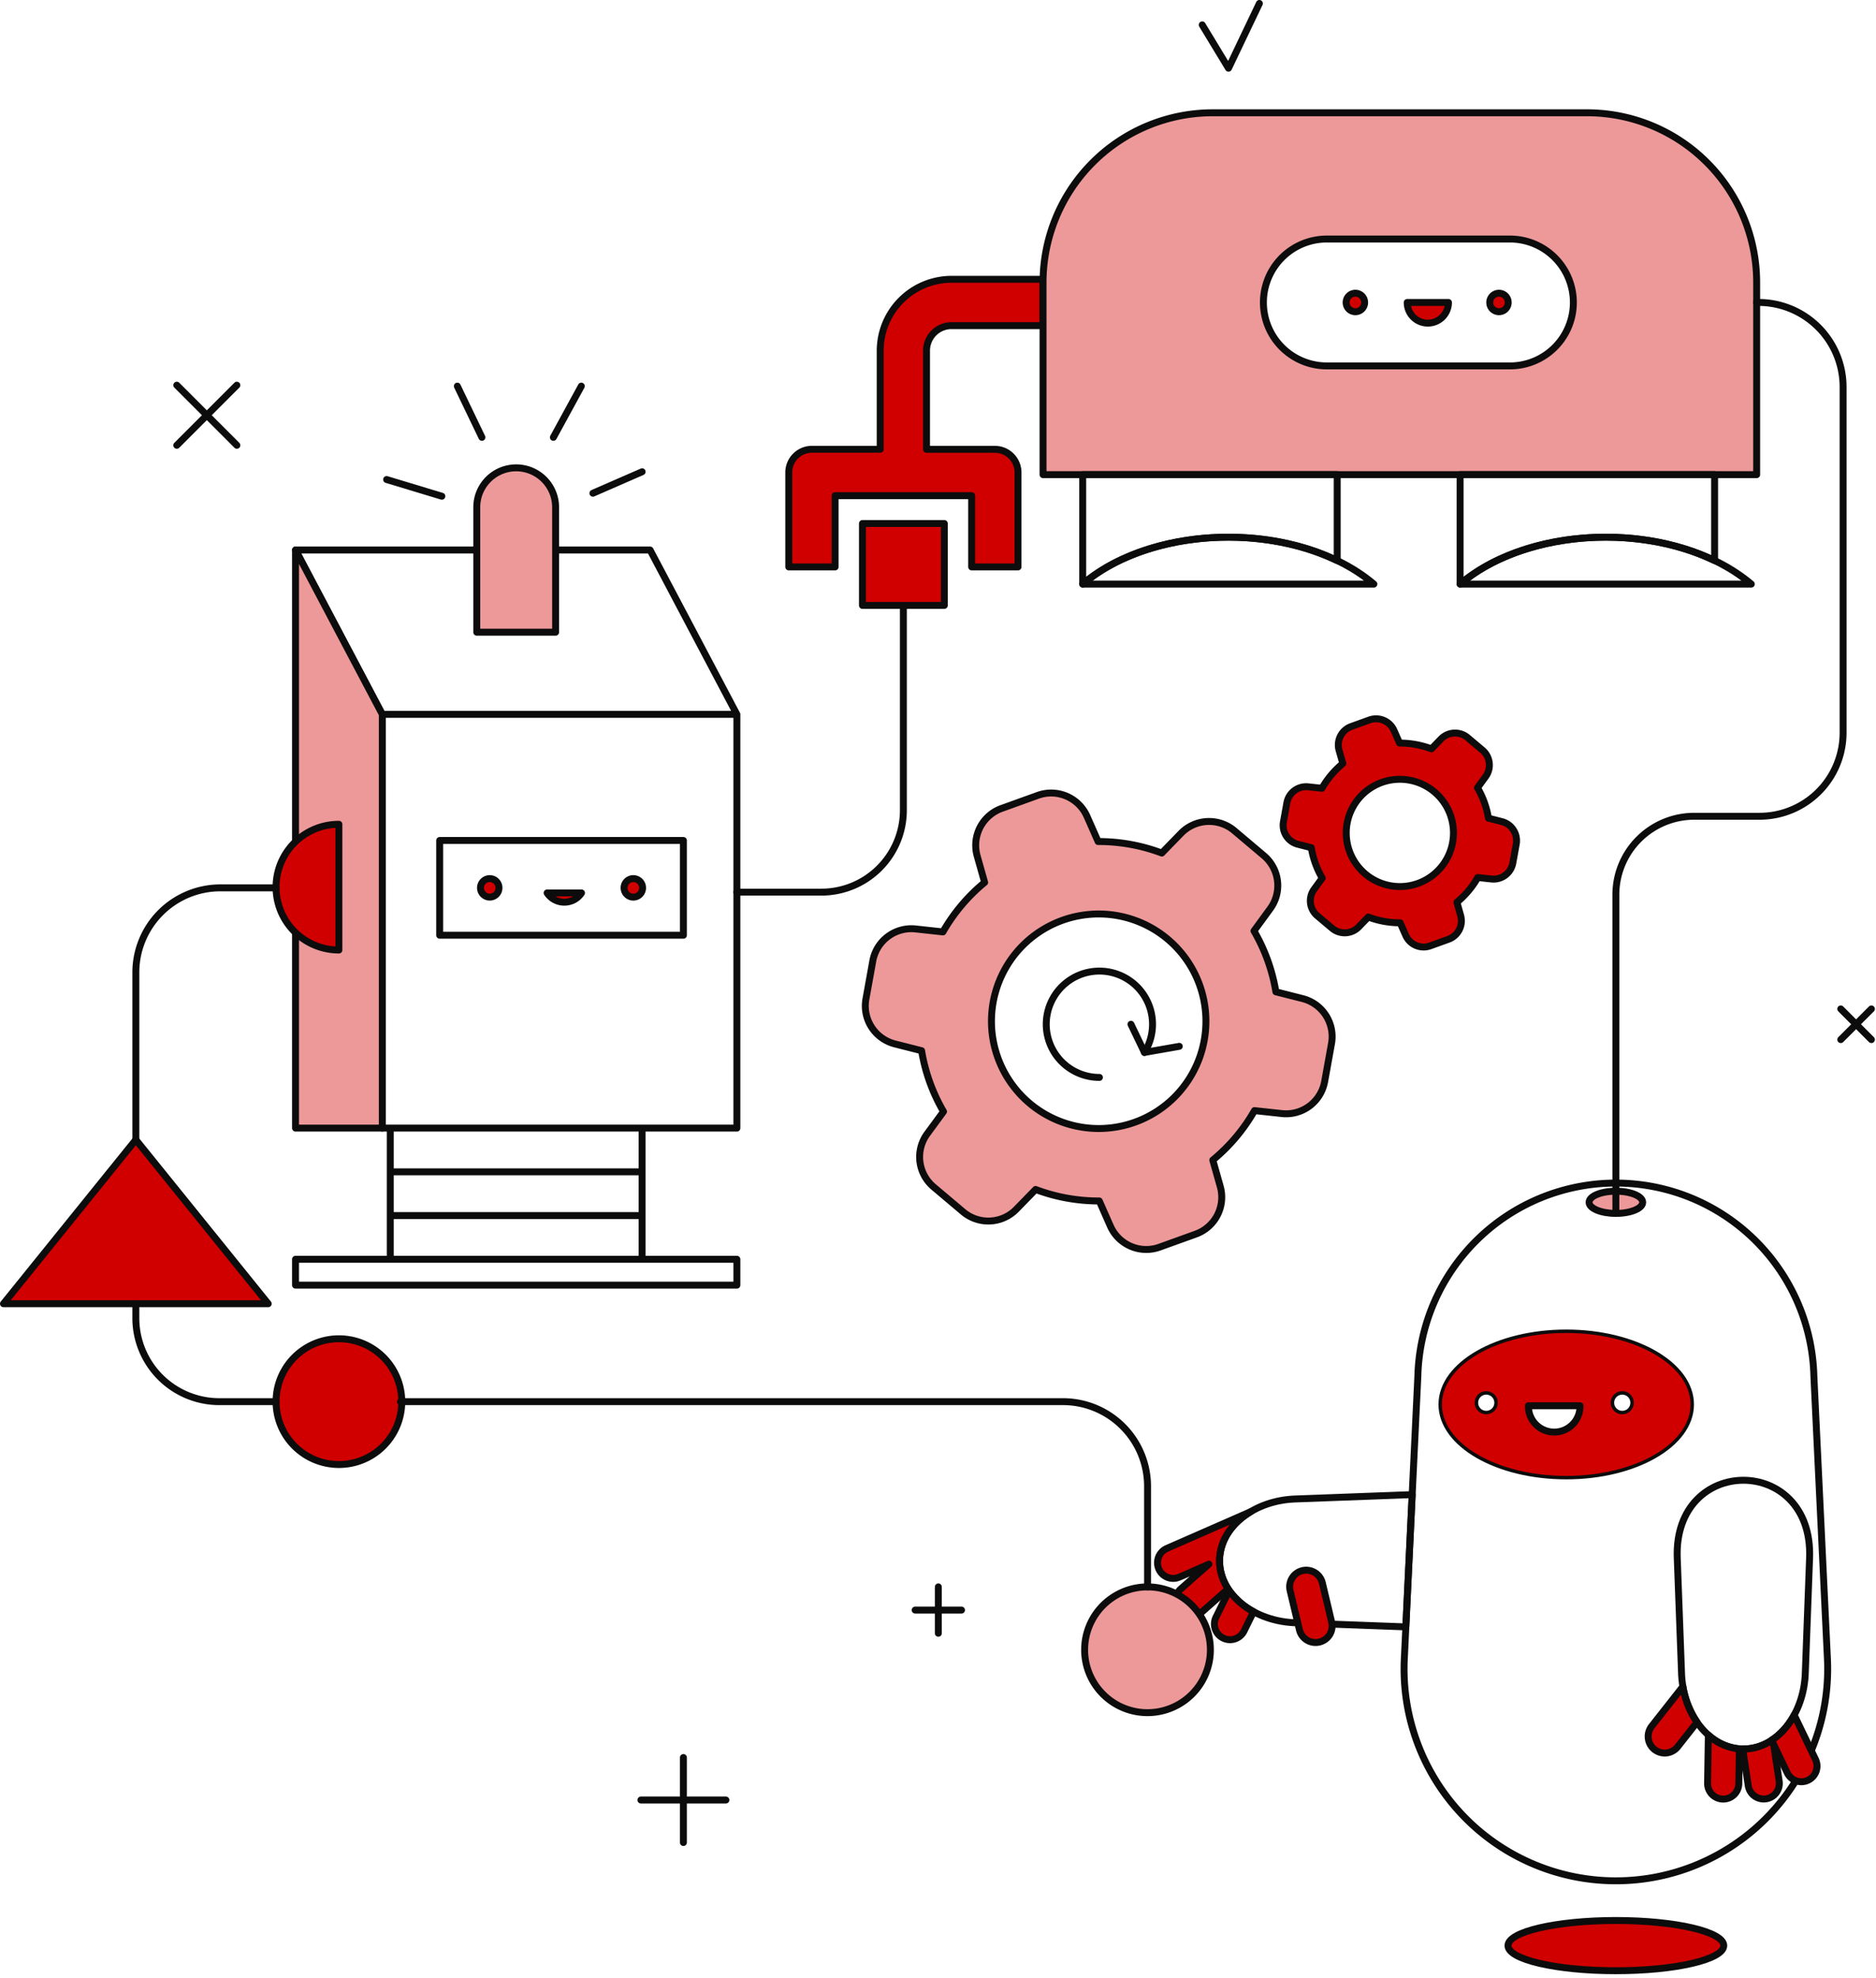 <?xml version="1.0" encoding="UTF-8"?> <svg xmlns="http://www.w3.org/2000/svg" width="406" height="428" fill="none" viewBox="0 0 406 428"><path fill="#d10000" d="M205.927 60.424a15.456 15.456 0 0 0-15.433 15.43V97.2H175.71a5.014 5.014 0 0 0-5.007 5.022v20.424h10.031v-15.411h29.552v15.411h10.031v-20.424a5 5 0 0 0-.381-1.919 5.03 5.03 0 0 0-2.715-2.715 5 5 0 0 0-1.919-.381h-14.784V75.855a5.405 5.405 0 0 1 5.402-5.403h19.809V60.423z"></path><path stroke="#0c0c0c" stroke-linecap="round" stroke-linejoin="round" stroke-width="1.5" d="M205.927 60.424a15.456 15.456 0 0 0-15.433 15.43V97.2H175.71a5.014 5.014 0 0 0-5.007 5.022v20.424h10.031v-15.411h29.552v15.411h10.031v-20.424a5 5 0 0 0-.381-1.919 5.03 5.03 0 0 0-2.715-2.715 5 5 0 0 0-1.919-.381h-14.784V75.855a5.405 5.405 0 0 1 5.402-5.403h19.809V60.423z"></path><path fill="#ed9999" d="M343.451 24.398h-80.992a36.72 36.72 0 0 0-33.929 22.667 36.7 36.7 0 0 0-2.796 14.053v41.57h154.439v-41.57a36.7 36.7 0 0 0-10.756-25.966 36.7 36.7 0 0 0-25.966-10.754M326.944 79.16h-39.621a13.73 13.73 0 0 1-9.818-3.957 13.72 13.72 0 0 1 0-19.533 13.72 13.72 0 0 1 9.818-3.957h39.63a13.727 13.727 0 0 1 13.55 13.724 13.725 13.725 0 0 1-13.55 13.723z"></path><path stroke="#0c0c0c" stroke-linecap="round" stroke-linejoin="round" stroke-width="1.5" d="M343.451 24.398h-80.992a36.72 36.72 0 0 0-33.929 22.667 36.7 36.7 0 0 0-2.796 14.053v41.57h154.439v-41.57a36.7 36.7 0 0 0-10.756-25.966 36.7 36.7 0 0 0-25.966-10.754"></path><path stroke="#0c0c0c" stroke-linecap="round" stroke-linejoin="round" stroke-width="1.5" d="M289.394 121.277v-18.592h-55.078v23.677c13.248-11.238 37.733-13.451 55.078-5.085"></path><path stroke="#0c0c0c" stroke-linecap="round" stroke-linejoin="round" stroke-width="1.5" d="M297.334 126.365c-15.948-13.532-47.069-13.532-63.018 0zm73.739-5.088v-18.592h-55.077v23.677c13.247-11.238 37.733-13.451 55.077-5.085"></path><path stroke="#0c0c0c" stroke-linecap="round" stroke-linejoin="round" stroke-width="1.5" d="M379.014 126.365c-15.949-13.532-47.069-13.532-63.018 0z"></path><path fill="#d10000" d="M324.408 63.438a2.01 2.01 0 0 0-1.85 1.233c-.15.366-.19.769-.114 1.157s.266.744.546 1.024a2.005 2.005 0 0 0 2.182.435c.365-.151.677-.408.896-.737a2.003 2.003 0 0 0-1.66-3.112"></path><path stroke="#0c0c0c" stroke-linecap="round" stroke-linejoin="round" stroke-width="1.5" d="M326.946 51.715h-39.621a13.7 13.7 0 0 0-5.307.993 13.7 13.7 0 0 0-4.511 2.963 13.7 13.7 0 0 0-3.019 4.474 13.7 13.7 0 0 0-1.062 5.293 13.7 13.7 0 0 0 1.062 5.292 13.7 13.7 0 0 0 3.019 4.474 13.74 13.74 0 0 0 9.818 3.957h39.63a13.727 13.727 0 0 0 13.55-13.723 13.73 13.73 0 0 0-13.55-13.723z"></path><path fill="#d10000" d="M293.328 63.438a2 2 0 1 0 0 4.002 2 2 0 0 0 0-4.002"></path><path stroke="#0c0c0c" stroke-linecap="round" stroke-linejoin="round" stroke-width="1.5" d="M293.328 63.438a2 2 0 1 0 0 4.002 2 2 0 0 0 0-4.002m31.08 0a2.01 2.01 0 0 0-1.85 1.233c-.15.366-.19.769-.114 1.157s.266.744.546 1.024a2.005 2.005 0 0 0 2.182.435c.365-.151.677-.408.896-.737a2.003 2.003 0 0 0-1.66-3.112"></path><path fill="#d10000" d="M304.543 65.437a4.464 4.464 0 0 0 4.467 4.466 4.467 4.467 0 0 0 4.466-4.466z"></path><path stroke="#0c0c0c" stroke-linecap="round" stroke-linejoin="round" stroke-width="1.5" d="M304.543 65.437a4.464 4.464 0 0 0 4.467 4.466 4.467 4.467 0 0 0 4.466-4.466z"></path><path fill="#d10000" d="M204.367 113.259h-17.719v17.718h17.719z"></path><path stroke="#0c0c0c" stroke-linecap="round" stroke-linejoin="round" stroke-width="1.5" d="M204.367 113.259h-17.719v17.718h17.719z"></path><path stroke="#0c0c0c" stroke-linecap="round" stroke-linejoin="round" stroke-width="1.5" d="M159.473 193.005h18.296a17.737 17.737 0 0 0 17.739-17.739v-44.289"></path><path fill="#d10000" d="m266.018 344.079-2.872 5.824a3.383 3.383 0 0 0 6.066 2.995l2.081-4.22a15.3 15.3 0 0 1-5.275-4.599"></path><path stroke="#0c0c0c" stroke-linecap="round" stroke-linejoin="round" stroke-width="1.5" d="m266.018 344.079-2.872 5.824a3.383 3.383 0 0 0 6.066 2.995l2.081-4.22a15.3 15.3 0 0 1-5.275-4.599"></path><path fill="#d10000" d="m270.664 327.049-18.144 7.945a3.4 3.4 0 0 0-1.642 1.552 3.394 3.394 0 0 0 .876 4.169c.6.488 1.351.757 2.126.762 1.019 0 1.046-.151 7.741-3.083l-6.048 5.331a3.4 3.4 0 0 0-1.138 2.328 3.37 3.37 0 0 0 .842 2.448 3.384 3.384 0 0 0 4.776.298l5.737-5.06c-3.539-5.421-2.048-12.544 4.874-16.69"></path><path stroke="#0c0c0c" stroke-linecap="round" stroke-linejoin="round" stroke-width="1.5" d="m270.664 327.049-18.144 7.945a3.4 3.4 0 0 0-1.642 1.552 3.394 3.394 0 0 0 .876 4.169c.6.488 1.351.757 2.126.762 1.019 0 1.046-.151 7.741-3.083l-6.048 5.331a3.4 3.4 0 0 0-1.138 2.328 3.37 3.37 0 0 0 .842 2.448 3.384 3.384 0 0 0 4.776.298l5.737-5.06c-3.539-5.421-2.048-12.544 4.874-16.69"></path><path stroke="#0c0c0c" stroke-linecap="round" stroke-linejoin="round" stroke-width="1.5" d="m305.622 323.348-24.906.93c-9.334.181-16.782 6.131-16.782 13.404s7.448 13.216 16.782 13.404l23.533.878z"></path><path fill="#d10000" d="m288.195 350.929-2.016-8.478a3.58 3.58 0 0 0-1.61-2.222 3.58 3.58 0 0 0-4.933 1.176 3.6 3.6 0 0 0-.432 2.71l2.016 8.479c.11.457.307.889.585 1.27a3.59 3.59 0 0 0 5.006.802 3.6 3.6 0 0 0 .952-1.026 3.58 3.58 0 0 0 .432-2.711"></path><path stroke="#0c0c0c" stroke-linecap="round" stroke-linejoin="round" stroke-width="1.5" d="m288.195 350.929-2.016-8.478a3.58 3.58 0 0 0-1.61-2.222 3.58 3.58 0 0 0-4.933 1.176 3.6 3.6 0 0 0-.432 2.71l2.016 8.479c.11.457.307.889.585 1.27a3.59 3.59 0 0 0 5.006.802 3.6 3.6 0 0 0 .952-1.026 3.58 3.58 0 0 0 .432-2.711m61.508 55.969a45.8 45.8 0 0 0 18.048-3.703 45.8 45.8 0 0 0 15.131-10.508 45.8 45.8 0 0 0 9.771-15.617 45.8 45.8 0 0 0 2.834-18.202l-2.928-61.123a42.87 42.87 0 0 0-42.856-41.796 42.865 42.865 0 0 0-42.855 41.796l-2.928 61.123a45.8 45.8 0 0 0 2.834 18.202 45.8 45.8 0 0 0 24.904 26.125 45.8 45.8 0 0 0 18.045 3.703"></path><path fill="#d10000" d="M349.703 415.484c-12.896 0-23.348 2.433-23.348 5.432s10.452 5.434 23.348 5.434 23.348-2.433 23.348-5.434-10.452-5.432-23.348-5.432"></path><path stroke="#0c0c0c" stroke-linecap="round" stroke-linejoin="round" stroke-width="1.5" d="M349.703 415.484c-12.896 0-23.348 2.433-23.348 5.432s10.452 5.434 23.348 5.434 23.348-2.433 23.348-5.434-10.452-5.432-23.348-5.432m-10.741-127.098c-14.853 0-26.896 6.922-26.896 15.456 0 8.535 12.043 15.456 26.896 15.456s26.893-6.921 26.893-15.456-12.039-15.456-26.893-15.456"></path><path stroke="#0c0c0c" stroke-linecap="round" stroke-linejoin="round" stroke-width="1.5" d="M321.655 300.971a2.5 2.5 0 1 0-.007 5 2.5 2.5 0 0 0 .007-5m29.433 0a2.5 2.5 0 0 0-2.311 1.541 2.497 2.497 0 0 0 1.821 3.409 2.493 2.493 0 0 0 2.988-2.451 2.5 2.5 0 0 0-2.498-2.499"></path><path fill="#d10000" d="M338.962 288.386c-14.853 0-26.896 6.922-26.896 15.456 0 8.535 12.043 15.456 26.896 15.456s26.893-6.921 26.893-15.456-12.039-15.456-26.893-15.456m-17.308 17.582c-.495 0-.979-.146-1.389-.421a2.49 2.49 0 0 1-1.066-2.567 2.5 2.5 0 1 1 4.22 2.256 2.5 2.5 0 0 1-1.765.732m14.716 3.741c-1.48 0-2.9-.589-3.949-1.635a5.6 5.6 0 0 1-1.635-3.949h11.166a5.58 5.58 0 0 1-1.632 3.944 5.57 5.57 0 0 1-3.943 1.64zm14.717-3.741c-.495 0-.979-.146-1.389-.421a2.51 2.51 0 0 1-1.066-2.567c.096-.484.336-.93.686-1.279a2.5 2.5 0 0 1 2.726-.542c.457.19.846.51 1.12.923a2.49 2.49 0 0 1 .23 2.345 2.5 2.5 0 0 1-.542.809 2.47 2.47 0 0 1-1.765.732"></path><path stroke="#0c0c0c" stroke-linecap="round" stroke-linejoin="round" stroke-width="1.5" d="M330.779 304.125a5.57 5.57 0 0 0 3.42 5.259 5.56 5.56 0 0 0 4.325 0 5.6 5.6 0 0 0 1.826-1.239 5.57 5.57 0 0 0 1.595-4.02z"></path><path fill="#d10000" d="m364.212 364.867-6.754 8.586a3.6 3.6 0 0 0-.633 1.247 3.6 3.6 0 0 0-.108 1.394 3.58 3.58 0 0 0 2.589 3.026c.455.127.928.166 1.396.11a3.6 3.6 0 0 0 2.392-1.344l4.176-5.296a19.3 19.3 0 0 1-3.058-7.723"></path><path stroke="#0c0c0c" stroke-linecap="round" stroke-linejoin="round" stroke-width="1.5" d="m364.212 364.867-6.754 8.586a3.6 3.6 0 0 0-.633 1.247 3.6 3.6 0 0 0-.108 1.394 3.58 3.58 0 0 0 2.589 3.026c.455.127.928.166 1.396.11a3.6 3.6 0 0 0 2.392-1.344l4.176-5.296a19.3 19.3 0 0 1-3.058-7.723"></path><path fill="#d10000" d="m369.717 375.359-.17 10.485c.002.885.354 1.734.976 2.363a3.36 3.36 0 0 0 2.35 1.006 3.37 3.37 0 0 0 2.384-.927 3.38 3.38 0 0 0 1.052-2.332l.126-7.616a11.6 11.6 0 0 1-6.718-2.979"></path><path stroke="#0c0c0c" stroke-linecap="round" stroke-linejoin="round" stroke-width="1.5" d="m369.717 375.359-.17 10.485c.002.885.354 1.734.976 2.363a3.36 3.36 0 0 0 2.35 1.006 3.37 3.37 0 0 0 2.384-.927 3.38 3.38 0 0 0 1.052-2.332l.126-7.616a11.6 11.6 0 0 1-6.718-2.979"></path><path fill="#d10000" d="M383.688 376.306a11.07 11.07 0 0 1-6.532 2.07l1.196 7.943a3.4 3.4 0 0 0 1.335 2.218 3.4 3.4 0 0 0 2.514.625 3.38 3.38 0 0 0 2.842-3.849z"></path><path stroke="#0c0c0c" stroke-linecap="round" stroke-linejoin="round" stroke-width="1.5" d="M383.688 376.306a11.07 11.07 0 0 1-6.532 2.07l1.196 7.943a3.4 3.4 0 0 0 1.335 2.218 3.4 3.4 0 0 0 2.514.625 3.38 3.38 0 0 0 2.842-3.849z"></path><path fill="#d10000" d="m392.897 380.614-4.606-9.581a15.14 15.14 0 0 1-4.881 5.459l3.387 7.052a3.4 3.4 0 0 0 1.929 1.727 3.37 3.37 0 0 0 2.585-.144 3.377 3.377 0 0 0 1.586-4.513"></path><path stroke="#0c0c0c" stroke-linecap="round" stroke-linejoin="round" stroke-width="1.5" d="m392.897 380.614-4.606-9.581a15.14 15.14 0 0 1-4.881 5.459l3.387 7.052a3.4 3.4 0 0 0 1.929 1.727 3.37 3.37 0 0 0 2.585-.144 3.377 3.377 0 0 0 1.586-4.513"></path><path stroke="#0c0c0c" stroke-linecap="round" stroke-linejoin="round" stroke-width="1.5" d="m362.986 337.059.916 24.539c.182 9.335 6.129 16.78 13.405 16.78s13.215-7.445 13.404-16.78l.916-24.539c.838-22.427-29.488-22.427-28.641 0"></path><path fill="#ed9999" d="M349.706 257.707c-3.204 0-5.8 1.075-5.8 2.402 0 1.326 2.596 2.403 5.8 2.403s5.799-1.075 5.799-2.403-2.596-2.402-5.799-2.402"></path><path stroke="#0c0c0c" stroke-linecap="round" stroke-linejoin="round" stroke-width="1.5" d="M349.706 257.707c-3.204 0-5.8 1.075-5.8 2.402 0 1.326 2.596 2.403 5.8 2.403s5.799-1.075 5.799-2.403-2.596-2.402-5.799-2.402"></path><path stroke="#0c0c0c" stroke-linecap="round" stroke-linejoin="round" stroke-width="1.5" d="M349.703 262.512v-68.949a16.97 16.97 0 0 1 16.97-16.971h14.13a18.07 18.07 0 0 0 12.779-5.293 18.06 18.06 0 0 0 5.296-12.779V83.738a18.3 18.3 0 0 0-5.504-13.086 18.3 18.3 0 0 0-13.202-5.213M138.967 244.057H84.461v28.378h54.506zm0 9.459H84.461m-.001 9.46h54.507m20.508 9.459H63.957v5.594h95.518zm-18.782-153.442H63.957l18.782 35.556v89.508h76.736v-89.508zm18.785 35.555H82.742"></path><path fill="#ed9999" d="M63.957 118.993v125.064h18.782v-89.508z"></path><path stroke="#0c0c0c" stroke-linecap="round" stroke-linejoin="round" stroke-width="1.5" d="M63.957 118.993v125.064h18.782v-89.508zm19.715-15.25 11.955 3.613m3.346-23.82 5.322 11.08m21.515-11.08-6.052 11.08m19.212 7.445-10.654 4.646"></path><path fill="#ed9999" d="M111.712 101.214a8.53 8.53 0 0 0-8.532 8.533v27.023h17.064v-27.023a8.54 8.54 0 0 0-2.499-6.034 8.54 8.54 0 0 0-6.033-2.499"></path><path stroke="#0c0c0c" stroke-linecap="round" stroke-linejoin="round" stroke-width="1.5" d="M111.712 101.214a8.53 8.53 0 0 0-8.532 8.533v27.023h17.064v-27.023a8.54 8.54 0 0 0-2.499-6.034 8.54 8.54 0 0 0-6.033-2.499"></path><path fill="#d10000" d="M59.742 191.927a13.603 13.603 0 0 0 13.602 13.601v-27.202a13.605 13.605 0 0 0-13.601 13.601"></path><path stroke="#0c0c0c" stroke-linecap="round" stroke-linejoin="round" stroke-width="1.5" d="M59.742 191.927a13.603 13.603 0 0 0 13.602 13.601v-27.202a13.605 13.605 0 0 0-13.601 13.601m88.161-10.097H95.156v20.5h52.748z"></path><path fill="#d10000" d="M105.991 190.081a2 2 0 1 0-.002 4 2 2 0 0 0 .002-4"></path><path stroke="#0c0c0c" stroke-linecap="round" stroke-linejoin="round" stroke-width="1.5" d="M105.991 190.081a2 2 0 1 0-.002 4 2 2 0 0 0 .002-4"></path><path fill="#d10000" d="M137.063 190.081a2.001 2.001 0 1 0 .002 4.002 2.001 2.001 0 0 0-.002-4.002"></path><path stroke="#0c0c0c" stroke-linecap="round" stroke-linejoin="round" stroke-width="1.5" d="M137.063 190.081a2.001 2.001 0 1 0 .002 4.002 2.001 2.001 0 0 0-.002-4.002"></path><path fill="#d10000" d="M118.406 193.182a4.462 4.462 0 0 0 7.444 0z"></path><path stroke="#0c0c0c" stroke-linecap="round" stroke-linejoin="round" stroke-width="1.5" d="M118.406 193.182a4.462 4.462 0 0 0 7.444 0zm20.301 196.237h18.39m-9.195 9.195v-18.388M38.262 83.33l13 13.003m-13 0 13-13.003m347.113 134.944 6.63 6.633m-6.63 0 6.63-6.633M260.184 5.382l5.685 9.377L272.553.75m-74.494 347.579h10.028m-5.017 5.015v-10.031"></path><path fill="#d10000" d="M.75 282.052h57.297l-28.65-35.478z"></path><path stroke="#0c0c0c" stroke-linecap="round" stroke-linejoin="round" stroke-width="1.5" d="M.75 282.052h57.297l-28.65-35.478z"></path><path fill="#d10000" d="M73.347 289.634a13.6 13.6 0 0 0-12.566 8.395 13.61 13.61 0 0 0 2.949 14.825 13.6 13.6 0 0 0 6.964 3.72 13.595 13.595 0 0 0 16.255-13.339 13.6 13.6 0 0 0-13.602-13.601"></path><path stroke="#0c0c0c" stroke-linecap="round" stroke-linejoin="round" stroke-width="1.5" d="M73.347 289.634a13.6 13.6 0 0 0-12.566 8.395 13.61 13.61 0 0 0 2.949 14.825 13.6 13.6 0 0 0 6.964 3.72 13.595 13.595 0 0 0 16.255-13.339 13.6 13.6 0 0 0-13.602-13.601"></path><path fill="#ed9999" d="M248.347 343.313c-2.69 0-5.32.798-7.557 2.292a13.6 13.6 0 0 0 12.765 23.874 13.59 13.59 0 0 0 8.394-12.569 13.6 13.6 0 0 0-3.985-9.614 13.6 13.6 0 0 0-9.617-3.983"></path><path stroke="#0c0c0c" stroke-linecap="round" stroke-linejoin="round" stroke-width="1.5" d="M248.347 343.313c-2.69 0-5.32.798-7.557 2.292a13.6 13.6 0 0 0 12.765 23.874 13.59 13.59 0 0 0 8.394-12.569 13.6 13.6 0 0 0-3.985-9.614 13.6 13.6 0 0 0-9.617-3.983"></path><path stroke="#0c0c0c" stroke-linecap="round" stroke-linejoin="round" stroke-width="1.5" d="M248.349 343.313v-21.777a18.3 18.3 0 0 0-18.3-18.301H86.677M59.741 192.08H47.7a18.3 18.3 0 0 0-18.3 18.301v35.884m30.343 56.97h-12.27a18.075 18.075 0 0 1-18.075-18.072v-3.013"></path><path fill="#d10000" d="m325.013 177.744-2.887-.733a19.3 19.3 0 0 0-2.37-6.585l1.756-2.406a4.23 4.23 0 0 0 .786-3.006 4.23 4.23 0 0 0-1.474-2.735l-3.192-2.688a4.24 4.24 0 0 0-5.774.282l-2.077 2.135a19.4 19.4 0 0 0-6.89-1.246l-1.201-2.721a4.245 4.245 0 0 0-5.318-2.283l-3.929 1.416a4.24 4.24 0 0 0-2.643 5.152l.809 2.86a19.4 19.4 0 0 0-4.516 5.354l-2.959-.32a4.24 4.24 0 0 0-4.63 3.463l-.741 4.108a4.236 4.236 0 0 0 3.136 4.865l2.887.733a19.3 19.3 0 0 0 2.37 6.585l-1.756 2.406a4.24 4.24 0 0 0-.789 3.007 4.24 4.24 0 0 0 1.476 2.736l3.192 2.688a4.24 4.24 0 0 0 5.775-.282l2.077-2.135a19.4 19.4 0 0 0 6.89 1.246l1.196 2.71a4.24 4.24 0 0 0 5.318 2.276l3.929-1.416a4.235 4.235 0 0 0 2.643-5.152l-.809-2.86a19.4 19.4 0 0 0 4.516-5.354l2.959.321a4.245 4.245 0 0 0 4.63-3.463l.742-4.111a4.244 4.244 0 0 0-3.132-4.847m-22.059 14.054a11.602 11.602 0 1 1 0-23.205 11.602 11.602 0 0 1 0 23.205"></path><path stroke="#0c0c0c" stroke-linecap="round" stroke-linejoin="round" stroke-width="1.5" d="m325.013 177.744-2.887-.733a19.3 19.3 0 0 0-2.37-6.585l1.756-2.406a4.23 4.23 0 0 0 .786-3.006 4.23 4.23 0 0 0-1.474-2.735l-3.192-2.688a4.24 4.24 0 0 0-5.774.282l-2.077 2.135a19.4 19.4 0 0 0-6.89-1.246l-1.201-2.721a4.245 4.245 0 0 0-5.318-2.283l-3.929 1.416a4.24 4.24 0 0 0-2.643 5.152l.809 2.86a19.4 19.4 0 0 0-4.516 5.354l-2.959-.32a4.24 4.24 0 0 0-4.63 3.463l-.741 4.108a4.236 4.236 0 0 0 3.136 4.865l2.887.733a19.3 19.3 0 0 0 2.37 6.585l-1.756 2.406a4.24 4.24 0 0 0-.789 3.007 4.24 4.24 0 0 0 1.476 2.736l3.192 2.688a4.24 4.24 0 0 0 5.775-.282l2.077-2.135a19.4 19.4 0 0 0 6.89 1.246l1.196 2.71a4.24 4.24 0 0 0 5.318 2.276l3.929-1.416a4.235 4.235 0 0 0 2.643-5.152l-.809-2.86a19.4 19.4 0 0 0 4.516-5.354l2.959.321a4.245 4.245 0 0 0 4.63-3.463l.742-4.111a4.244 4.244 0 0 0-3.132-4.847m-22.059 14.054a11.602 11.602 0 1 1 0-23.205 11.602 11.602 0 0 1 0 23.205"></path><path fill="#ed9999" d="m281.899 216.037-5.775-1.465a38.6 38.6 0 0 0-4.742-13.172l3.514-4.809a8.476 8.476 0 0 0-1.377-11.487l-6.384-5.387a8.48 8.48 0 0 0-11.547.567l-4.153 4.267a38.8 38.8 0 0 0-13.781-2.491l-2.403-5.441a8.485 8.485 0 0 0-10.634-4.552l-7.851 2.829a8.487 8.487 0 0 0-5.288 10.287l1.617 5.723a38.9 38.9 0 0 0-9.03 10.705l-5.92-.641a8.483 8.483 0 0 0-9.258 6.926l-1.483 8.221a8.48 8.48 0 0 0 1.219 6.1 8.5 8.5 0 0 0 5.053 3.629l5.775 1.464a38.6 38.6 0 0 0 4.742 13.172l-3.532 4.809a8.48 8.48 0 0 0 1.377 11.487l6.384 5.387a8.48 8.48 0 0 0 11.547-.567l4.156-4.267a38.8 38.8 0 0 0 13.778 2.489l2.403 5.443a8.49 8.49 0 0 0 10.634 4.551l7.858-2.829a8.483 8.483 0 0 0 5.288-10.286l-1.617-5.725a38.8 38.8 0 0 0 9.029-10.703l5.921.641a8.48 8.48 0 0 0 9.258-6.926l1.485-8.221a8.48 8.48 0 0 0-1.217-6.097 8.48 8.48 0 0 0-5.046-3.631m-44.128 28.109a23.21 23.21 0 0 1-21.435-14.331 23.202 23.202 0 0 1 16.919-31.637 23.208 23.208 0 0 1 20.933 39.172 23.22 23.22 0 0 1-16.408 6.796z"></path><path stroke="#0c0c0c" stroke-linecap="round" stroke-linejoin="round" stroke-width="1.5" d="m281.899 216.037-5.775-1.465a38.6 38.6 0 0 0-4.742-13.172l3.514-4.809a8.476 8.476 0 0 0-1.377-11.487l-6.384-5.387a8.48 8.48 0 0 0-11.547.567l-4.153 4.267a38.8 38.8 0 0 0-13.781-2.491l-2.403-5.441a8.485 8.485 0 0 0-10.634-4.552l-7.851 2.829a8.487 8.487 0 0 0-5.288 10.287l1.617 5.723a38.9 38.9 0 0 0-9.03 10.705l-5.92-.641a8.483 8.483 0 0 0-9.258 6.926l-1.483 8.221a8.48 8.48 0 0 0 1.219 6.1 8.5 8.5 0 0 0 5.053 3.629l5.775 1.464a38.6 38.6 0 0 0 4.742 13.172l-3.532 4.809a8.48 8.48 0 0 0 1.377 11.487l6.384 5.387a8.48 8.48 0 0 0 11.547-.567l4.156-4.267a38.8 38.8 0 0 0 13.778 2.489l2.403 5.443a8.49 8.49 0 0 0 10.634 4.551l7.858-2.829a8.483 8.483 0 0 0 5.288-10.286l-1.617-5.725a38.8 38.8 0 0 0 9.029-10.703l5.921.641a8.48 8.48 0 0 0 9.258-6.926l1.485-8.221a8.48 8.48 0 0 0-1.217-6.097 8.48 8.48 0 0 0-5.046-3.631m-44.128 28.109a23.21 23.21 0 0 1-21.435-14.331 23.202 23.202 0 0 1 16.919-31.637 23.208 23.208 0 0 1 20.933 39.172 23.22 23.22 0 0 1-16.408 6.796z"></path><path stroke="#0c0c0c" stroke-linecap="round" stroke-linejoin="round" stroke-width="1.5" d="M237.934 233.09a11.501 11.501 0 1 1 8.339-19.417 11.506 11.506 0 0 1 1.407 14.014"></path><path stroke="#0c0c0c" stroke-linecap="round" stroke-linejoin="round" stroke-width="1.5" d="m244.758 221.592 2.925 6.095 7.533-1.322"></path></svg> 